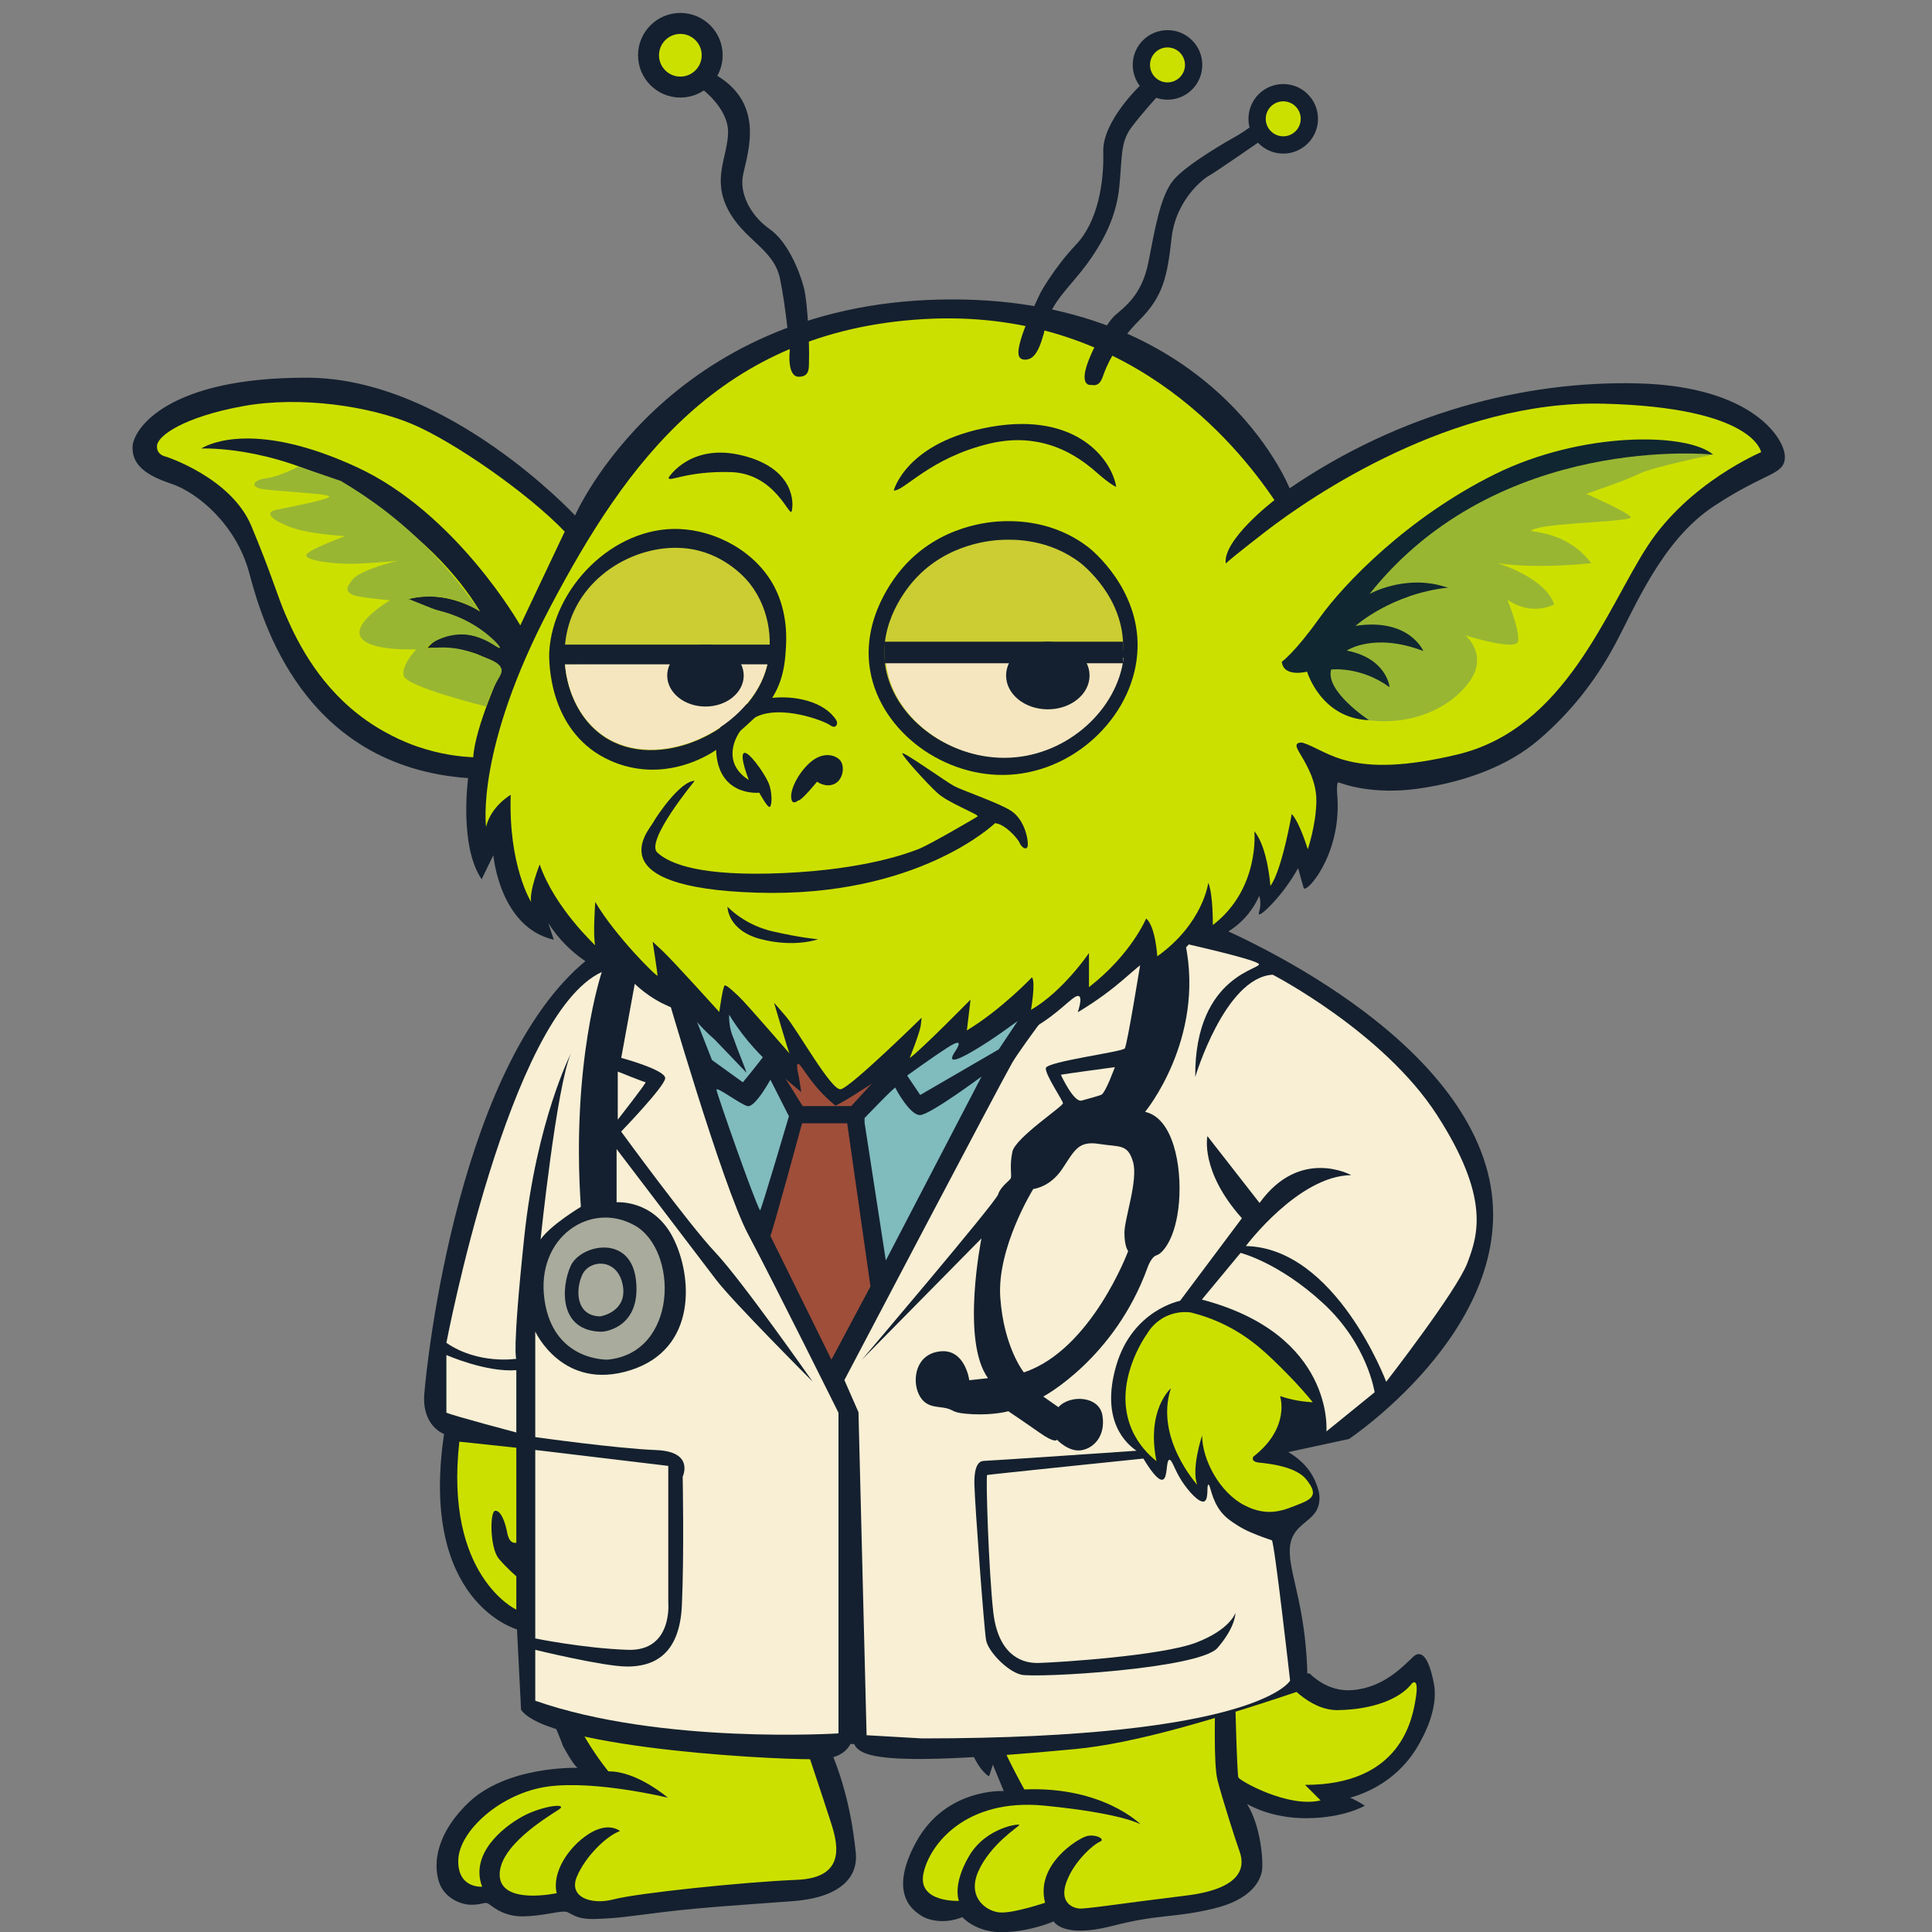 <?xml version="1.0" encoding="UTF-8"?>
<svg id="Layer_1" xmlns="http://www.w3.org/2000/svg" version="1.1" viewBox="0 0 2000 2000">
  <rect x="0" y="0" width="2000" height="2000" fill="#808080" stroke="none"/>
  <!-- Generator: Adobe Illustrator 29.4.0, SVG Export Plug-In . SVG Version: 2.1.0 Build 152)  -->
  <defs>
    <style>
      .st0 {
        fill: #f9efd4;
      }

      .st1 {
        fill: #cbcd32;
      }

      .st2 {
        fill: #9f4e3a;
      }

      .st3 {
        fill: #99b633;
      }

      .st4 {
        fill: #14202f;
      }

      .st5 {
        fill: #102631;
      }

      .st6 {
        fill: #a9ab9c;
      }

      .st7 {
        fill: #cce000;
      }

      .st8 {
        fill: #80bbbd;
      }

      .st9 {
        fill: #f5e6c0;
      }
    </style>
  </defs>
  <g>
    <path class="st4" d="M1462.9,1715.2c-9.5,8.5-29.5,31.7-62.9,34.4-20.6,1.6-35.7-8.9-44.3-17.2-11.6,0-23.2-.5-34.8.2-22.9,1.4-44.8,10-67.2,14.1-22.7,4.2-46,3.8-68.9,6.7-48.6,6.1-96.3,18-144.8,25-46,6.7-93.2,10-138.8-1.3-44.4-11.1-85.5-32.5-129-46.7-47-15.4-96.5-21.8-143.1-39-34.1-12.6-64.3-33.7-96.7-49.9,4.2,7.7,9.4,14.7,15.6,20.5,0,0-4.7,24.7-4.7,54,11.2,30.3,27.2,58.9,38.7,89.1.2.5.3,1,.4,1.6,5.2,9.7,11.3,20,15.5,23.4,0,0-73.8-2.7-114.1,37.1-40.4,39.8-33.4,75.1-26.9,86.7,6.5,11.6,20.4,18.3,32.5,17.9,12.2-.4,12.6-4,17.8,0s16.5,12.5,35.1,12c18.7-.4,36-5.4,42.5-4.9,6.5.4,9.1,8.5,32.5,7.6,23.4-.9,29.5-2.2,69.9-7.2,40.4-4.9,84.6-7.6,133.2-11.2,48.6-3.6,68.1-24.1,65.5-50.1-2.6-25.9-9.1-69.7-29.5-113.5,0,0,95,6.3,142.3-11.6,0,0,8.7,35.8,25.2,46l3.9-12.1,11.3,27.3s-59.9-3.6-90.7,52.7c-30.8,56.3,0,72.4,4.8,76,4.8,3.6,22.1,10.3,43,1.8,0,0,14.3,16.5,43,15.6,28.6-.9,51.6-11.2,51.6-11.2,0,0,9.1,17.9,59.9,4.9,50.8-13,62.5-8,104.6-17.9,42.1-9.8,49.9-30.8,51.2-40.2,1.3-9.4-1.3-45.6-15.6-68.4,0,0,23.9,15.2,62.5,14.8,38.6-.4,59.5-13,59.5-13,0,0-12.2-7.6-15.2-8-3-.4,48.6-8.5,74.6-62.1,0,0,16.9-29.5,12.2-55.4-4.8-25.9-12.2-37.1-21.7-28.6Z"/>
    <path class="st7" d="M1462.1,1742.1c-13,17.4-42.5,27.7-77.2,28.2-30.4.4-54.4-30.2-60-37.8-1.3,0-2.6.1-3.9.2-14.5.9-28.7,4.7-42.8,8.4.4,15.3,2.3,95.7,3.8,99s51.2,31.7,85.1,23.7l-16.1-16.1c99.4,0,111.1-67.9,114.6-89.8,3.5-21.9-3.5-15.6-3.5-15.6Z"/>
    <path class="st7" d="M1026,1780.3c-3,.4-6.1.8-9.1,1.1,2.9,14.2,5.8,21.4,5.8,21.4l3.3-22.5Z"/>
    <path class="st7" d="M920.6,1781c-6.4-1-12.9-2.3-19.3-3.9-44.4-11.1-85.5-32.5-129-46.7-47-15.4-96.5-21.8-143.1-39-.2,0-.4-.2-.6-.2,36.2,45.6,71.8,62.8,71.8,62.8-8.5-8.7-13.7-41.6-13.7-41.6,71,64.6,167.9,72.5,233.8,68.6Z"/>
    <path class="st7" d="M1260.3,1842.4c-4.2-16.3-2.5-73.6-2-96.6-1.5.3-3,.6-4.5.9-22.7,4.2-46,3.8-68.9,6.7-48.6,6.1-96.3,18-144.8,25-4.2.6-8.5,1.2-12.8,1.7,5.1,22.3,33.1,72.3,33.1,72.3,81.4-3.4,120.4,36.2,120.4,36.2,0,0-18.2-11.4-99.6-19.4-81.4-8-119.1,40.2-125.3,70.4-6.2,30.2,36.8,28.2,36.8,28.2,0,0-7.2-16.1,10.4-46.3,17.6-30.2,53.4-34.2,52.1-32.2-1.3,2-29.9,20.1-42.3,47.6-12.4,27.5,8.5,42.2,22.8,42.9,14.3.7,46.2-10.1,46.2-10.1-10.4-39.6,34.5-67,43.6-69.1,9.1-2,19.5,3.4,13,6-6.5,2.7-26.7,20.1-34.5,41.6-7.8,21.5,6.5,26.8,13,27.5,6.5.7,44.9-5.4,110.7-13.4,65.7-8,59.2-35.5,55.3-46.3-3.9-10.7-17.6-53.6-22.8-73.8Z"/>
    <path class="st7" d="M588,1672c9.8,15.7,18.1,26.2,18.1,26.2l1.2-16.3c-6.5-3.1-13-6.5-19.3-10Z"/>
    <path class="st7" d="M568.6,1751.9c.9,6.7,11.7-19.7,11.7-19.7,6.5,50.1,49.5,101.5,49.5,101.5,29.5-.4,61.6,27.3,61.6,27.3,0,0-75.1-18.3-124.1-11.6-49,6.7-92,46-92.9,76-.9,29.9,24.7,27.7,24.7,27.7-12.6-33.5,20.4-60.8,41.2-72.4,20.8-11.6,49.5-14.8,37.8-7.2-11.7,7.6-62.5,38-60.8,68.4,1.7,30.4,59,17.9,59,17.9-5.2-21.5,12.2-47.8,33-61.2,20.8-13.4,32.5-3.1,32.5-3.1-13.9,4.9-36,26.4-44.7,47.4-8.7,21,14.8,29.5,38.6,23.2,23.9-6.3,134.1-17.9,189.2-20.1,55.1-2.2,40.8-42.5,33.8-63.9-6.9-21.5-25.6-77.3-25.6-77.3-59.9-1-122.4-45.1-122.4-45.1v15.6c-52.5-1.8-89-63.9-89-63.9l-2.6,15.6c-30.4-13.4-51.2-54.5-51.2-54.5,0,0-3,53.6.4,79.6Z"/>
  </g>
  <g>
    <path class="st4" d="M539.4,1769.8"/>
    <path class="st4" d="M535.2,1686.7s-101.5-27.5-75.5-202.2c0,0-22.8-7.9-20.5-40.9,2.4-33,36.2-352.4,175.4-455.4,0,0,131.4,53.5,252.5,52.7,121.1-.8,335.1-68.4,378.4-88.1,0,0,245.4,96.2,292.6,253.6,47.2,157.3-141.6,283.2-141.6,283.2l-62.9,13.6c7.3,4.2,21.9,14.2,28.8,32.3,2,5.2,4.6,12.2,3.1,20.5-2.7,14.9-15.9,18.5-24.1,29.4-13.6,18.1-2,41.7,5.8,85.5,3.2,18.2,6.6,44.3,6.3,76.8-98,33.1-180.1,57.2-240.2,62.9-221.3,21-228.6,6.3-230.7-12.6,0,0-1,20.5-30.4,22.9-29.4,2.3-283.7-9.7-312.8-50.9l-4.2-83.1Z"/>
    <path class="st0" d="M462.1,1402.7s40.9,18.1,72.4,15.7v64.5s-65.3-17.3-72.4-20.5v-59.8Z"/>
    <path class="st7" d="M475.5,1492.4l59,6.3v98.3s-7.1,2.4-9.4-10.2c-2.4-12.6-7.1-23.6-12.6-22.8s-5.5,38.5,3.9,49.6c9.4,11,18.1,18.1,18.1,18.1v34.6s-74.7-34.6-59-173.8Z"/>
    <path class="st0" d="M554.1,1501l137.7,16.5v141.6s4.7,50.3-41.7,48.8c-46.4-1.6-96-11.8-96-11.8v-195.1Z"/>
    <path class="st0" d="M462.1,1390.1s64.6-339.8,160.9-383.9c0,0-31.9,93.6-21.7,243.1,0,0-31.5,18.9-41.7,33.8,0,0,16.5-158.9,31.5-192.7,0,0-35.7,69.2-48.5,191.1-12.8,121.9-8.1,125.1-8.1,125.1,0,0-39.3,6.3-72.4-16.5Z"/>
    <path class="st0" d="M659,1008.6l28.9,11.8s59.8,206.9,86.5,257.2c26.7,50.3,93.6,184.9,93.6,184.9v331.9s-183.3,11.8-313.9-33.8v-52.7s70.8,17.3,95.2,17.3,54.3-9.4,56.6-63.7c2.4-54.3.8-132.9.8-132.9,0,0,12.6-26-27.5-27.5s-125.1-13.4-125.1-13.4v-109.3s28.3,62.1,98.3,40.1c70-22,64.5-98.3,44.1-137.7s-58.2-36.2-58.2-36.2v-55.1s85.7,112.5,103,135.3c17.3,22.8,99.9,105.4,99.9,105.4,0,0-73.2-104.6-100.7-133.7-27.5-29.1-97.5-125.1-97.5-125.1,0,0,44.8-46.4,45.6-55.1.8-8.7-45.5-21.2-45.5-21.2l15.8-86.5Z"/>
    <path class="st6" d="M656.9,1268.5c-45.4-25.6-102.3,12.1-93.3,76.6,8.9,64.5,65.6,62.4,65.6,62.4,72.9-7.3,73.2-113.4,27.8-139ZM623,1378.6c-44.9-.5-42.2-46.1-32.2-68.2,10-22,62.4-33.6,67.6,15.2,5.2,48.8-32.6,53-35.5,53Z"/>
    <path class="st6" d="M621.9,1362.6s28.2-4.7,22.7-32.6c-5.5-27.9-34.2-26.4-41.7-10.6-7.5,15.7-6.9,43.3,19,43.3Z"/>
    <path class="st8" d="M711.1,1030.7s89.9,25.1,100.4,25.7c10.5.5-42.5,64-42.5,64l-32-23.1-26-66.6Z"/>
    <polygon class="st2" points="804.1 1102 831.9 1061.1 885.4 1061.1 913.2 1110.1 881.2 1145 830.9 1145 804.1 1102"/>
    <path class="st8" d="M903.8,1061.1s88.1-6.8,167.3-30.4l-37.2,55.6-81.3,47.2-48.8-72.4Z"/>
    <path class="st8" d="M894.9,1157.5s31.5-33,32-31.5c.5,1.6,15.2,28.8,25.7,28.3,10.5-.5,63.5-39.9,63.5-39.9l-99.1,190.4-22-142.6v-4.7Z"/>
    <path class="st8" d="M786.8,1253c.8,1.4,29.9-97.5,29.9-97.5l-19.2-37.8s-16,29.4-23.8,27.3c-7.9-2.1-32.5-21-32-16.8s38.3,112.7,45.1,124.8Z"/>
    <path class="st2" d="M797.5,1279.2c1.9-2.6,32.8-116.4,32.8-116.4h46.7l24.1,168.9-40.4,75.8-63.2-128.2Z"/>
    <path class="st0" d="M874.1,1428.7s162.6-309.4,173.6-328.3c11-18.9,64.5-88.6,64.5-88.6l70-24.6s-15.2,94.4-17.8,98.1c-2.6,3.7-81.3,13.6-81.8,20.5-.5,6.8,17.3,33,17.8,36.2.5,3.1-49.3,35.7-52.4,50.3-3.1,14.7-.5,24.6-1.6,27.3-1,2.6-10.5,8.4-13.1,16.8s-141.1,171.2-141.1,171.2l123.8-125.6s-21.5,105.9,6.8,144.7l-19.4,2.1s-4.2-32.5-29.9-29.9c-25.7,2.6-29.4,29.4-22.5,44.1,6.8,14.7,18.9,12.6,28.3,14.7,9.4,2.1,5.2,5.2,27.8,6.3,22.5,1,36.7-3.1,36.7-3.1,0,0,15.7,10.5,32.5,22.3,16.8,11.8,17.8,7.1,17.8,7.1,0,0,12.1,13.1,25.2,11,13.1-2.1,25.2-14.7,22-35.7s-34.1-22-45.6-8.9l-15.7-11s73.9-39.3,108-133.7c0,0,3.7-11,9.4-12.6,5.8-1.6,19.9-16.6,23.1-54.9,3.1-38.4-6.3-87.2-35.1-93.5,0,0,62.1-75,41.7-174.1,0,0,66.9,14.9,75.5,20.5,8.7,5.5-66.1,9.2-65.3,117.5,0,0,30.7-103,80.2-105.9,0,0,114.3,59,169.9,145,55.6,86,42.5,124.8,31.5,153.7-11,28.8-83.9,122.7-83.9,122.7,0,0-51.9-138.4-145.3-140.5,0,0,54.5-72.9,109.1-73.4,0,0-53-29.4-94.9,28.8l-54-69.2s-7.9,36.2,35.7,85l-64,85.5s-49.3,9.4-66.1,67.1c-16.8,57.7,11,81.2,21,88.1,0,0-153.1,10.5-157.8,10.5s-10.5,3.7-10,24.6c.5,21,10,149.5,12.1,161,2.1,11.5,21.5,32,36.2,35.7,14.7,3.7,184.6-5.8,203.5-27.8,18.9-22,18.4-36.2,18.4-36.2,0,0-5.2,17.3-40.9,30.9-35.7,13.6-143.2,20.5-163.1,21-19.9.5-42-11-46.7-53-4.7-42-7.9-141.1-6.3-141.6,1.6-.5,161.7-17,161.7-17,11.3,18.7,17.1,22.8,20.1,21.8,5.4-1.8,3.1-19.9,6.8-20.5,2.8-.4,4.9,9.4,12.6,21.5,6.9,10.8,18.4,23.7,23.6,21.5,4.9-2.1,2.1-17,4.2-17.3,2.2-.3,2.8,15.4,13.6,28.7,5.2,6.3,10.9,9.9,16.9,13.7,8.9,5.6,17.8,8.9,25.4,11.8,5.1,1.9,8.6,2.9,9.8,3.4,2.6,1,18.9,145.3,18.9,145.3,0,0-32.5,59.8-381.2,59.8l-57.2-3.3-8.4-334.4-14.4-32.8Z"/>
    <path class="st0" d="M639.5,1159.1v-49.8s27.3,11,28.8,11-28.8,38.8-28.8,38.8Z"/>
    <path class="st0" d="M1244.1,1345.4l40.1-48.4s39.7,9.8,85.7,52.3c46,42.5,53.1,92,53.1,92l-49.9,40.5s8.7-100.3-129-136.5Z"/>
    <path class="st0" d="M1059.9,1420.7c70-23.3,108-125.6,108-125.6,0,0-3.9-4.2-3.9-18.9s14.4-54.5,8.9-73.4c-5.5-18.9-13.6-15.2-35.1-18.6-21.5-3.4-25.2,6.3-38,25.6-12.8,19.3-29.4,20.8-30.2,21.1,0,0-37.8,60.8-34.1,112.5,3.7,51.7,24.4,77.3,24.4,77.3Z"/>
    <path class="st0" d="M1098.3,1112.6c2.8-.8,55.8-7.9,55.8-7.9,0,0-9.8,27.1-14.2,28.7-4.3,1.6-11.8,3.5-20.1,5.9-8.3,2.4-21.6-26.7-21.6-26.7Z"/>
  </g>
  <path class="st4" d="M1696.4,396.9c-118.8-3.2-248.4,31.3-361.4,108.6,0,0-79.4-201.8-362.3-195.4-282.9,6.4-377.4,223.5-377.4,223.5,0,0-131.8-142-276.7-142.6-145-.6-180.7,53-181.4,71.5-.6,18.5,13.4,29.4,40.2,38.3,26.8,8.9,67.1,42.1,80.5,92,13.4,49.8,55.6,200.5,226.7,212.7,0,0-9.6,70.2,14,104.7l12.1-24.9s6.4,74.7,62.6,87.5l-5.7-17.2c4.6,7.2,10.8,15.4,19,23.5,19.8,19.6,41.4,28.8,55.1,33.3l-3.2-13.4,14.8,15.7c4.7,4.9,10.8,10.4,18.5,15.7,9.7,6.7,18.8,10.9,26.2,13.7-2.6-5.2-5-10.4-7-15.9-.2-.5,0-2,0-4.1-.3-4.2-1.2-6-.8-6.2,1-.6,7.4,8.8,12.9,16.5,1.4,1.9,9.8,13.6,17.6,22.6,4.1,4.7,10.3,11.5,19,19,11,11.5,22,23,33.1,34.5-1.7-5.8-9.5-24.1-13.1-34.8-.4-1.3-1.9-4.2-3-8.4-1.9-7-2-13-1.9-16.9,4.5,7.4,11.1,17.2,20.1,28,1.9,2.2,7.2,8.6,16.9,18.3,8.9,8.9,21.4,20.7,37.7,33.8-.8-5.2-1.7-10.3-2.5-15.5-2.5-10.6-2-13.3-1.1-13.7,2.6-1.1,9.5,14.3,25.9,31.3,5.3,5.4,10,9.5,13.2,12,.2-.1.4-.3.7-.4,15.4-8,24.3-14.7,29.3-17.6,20.7-12.1,30.3-27.2,33.4-24.9.7.5.4,3.8-.4,10.4-.5,4.4-1,7.9-1.4,10.4,17.1-12.5,39.2-28.4,54-37.9,3.3-2.1,10.1-6.4,11.6-4.8,1,1.1-.9,4.6-2.6,7.4-2.5,3.6-4.9,7.7-3.7,9.2,3.1,3.7,28-12.3,36.3-17.6,23-14.8,34.5-25.7,36.7-23.7,1,.9,0,4.9-9.3,18.7,7.4-2.9,18.2-7.8,30-15.7,21.7-14.4,33.2-29.5,37.5-26.8,1.6,1,2.4,4.6-1.4,16.6,21.1-12.6,36.6-24.8,47.1-33.8,9.3-7.9,22.1-19.9,24.1-18.2,1.9,1.7-8.3,14.7-5.8,17.1,1.1,1,4.1-.1,15.1-7.2,11.7-7.5,17.6-11.3,21.2-14.7,4.3-4.1,18.7-18.6,26.3-28,.5-.6,1.6-2,2.4-1.7,1.7.6.5,8.3-.7,14.7,2.6-.8,6.2-2,10.4-3.8,6.5-2.7,18.6-8,30.2-19.4,8.8-8.7,14.2-18,17.6-25.5.6,2,1.2,5,1.1,8.6-.1,6.5-2.4,9.7-1.4,10.4,1.8,1.3,12.2-8.4,22.3-20.8,8.5-10.5,14.4-20.1,18.2-26.9.9,3.8,3.6,12.7,5.7,20.4,1.9,7,38.3-32.6,35.1-92,0,0-1.9-18.5,1.3-17.2,3.2,1.3,34.5,13.4,83,6.4,48.5-7,92.6-23.6,123.9-50.4,31.3-26.8,57.5-58.8,78.5-97.7,21.1-39,48.7-108.6,103-144.3,54.3-35.8,72.8-31.9,73.4-50.4.6-18.5-32.6-73.4-151.3-76.6Z"/>
  <path class="st7" d="M1319.2,517.8s-54.5,41.7-50.2,66c0,0-7.7,4.3,40.4-33,48.1-37.3,193.9-136.8,350.4-132.9,156.5,3.8,163.3,50.2,163.3,50.2,0,0-74.7,31.3-117.5,97.1-42.8,65.8-84.9,189-196.7,215.8-111.8,26.8-133.5-3.8-160.3-12.1,0,0-9.4-1.7-5.5,6.4,3.8,8.1,20,28.9,19.6,54.1-.4,25.1-8.9,49.8-8.9,49.8,0,0-8.1-27.2-16.6-36.6,0,0-10.2,58.8-22.1,74.5,0,0-2.6-39.6-16.6-56.6,0,0,6,59.6-43,97.1,0,0,.4-31.9-4.7-43.8,0,0-5.1,42.1-52.8,76.2,0,0-1.7-30.7-11.5-39.2,0,0-15.3,37-59.2,71.1v-35.3s-26.8,39.6-60,58.8c0,0,5.1-29.8.9-33.6,0,0-31.5,33.2-67.3,54.9l3.8-31.9s-51.5,52.4-63,60.5c0,0,10.6-26.4,11.5-34.1l.9-7.7s-74.1,72.8-83.9,74.1c-9.8,1.3-44.7-61.5-56.8-75.6l-12.1-14s14.7,50.4,16,52.4-44.1-51.1-53-59.4c-8.9-8.3-12.1-10.9-14-10.9s-5.7,27.5-5.7,27.5c0,0-47.3-52.4-58.1-62.6l-10.9-10.2s5.1,32.6,5.1,35.1-44.1-41.3-64.5-76.2c0,0-2.6,35.3,0,44.9,0,0-42.1-39-57.5-83.7,0,0-10.9,27.1-8.9,38.8,0,0-23.6-37.5-21.1-110.9,0,0-20.4,11.5-25.5,33.2,0,0-11.5-80.2,66.8-228.4,78.3-148.2,175.4-284.4,384.9-297.2,209.5-12.8,324,127.5,364.6,187.6Z"/>
  <path class="st4" d="M925.2,507.8s12.8-50.7,100.9-66c88.1-15.3,124.7,33.6,129.4,62.2,0,0-5.1-1.7-18.3-13.2-13.2-11.5-51.5-46.4-113.2-31.5-61.7,14.9-87.7,49-98.8,48.5Z"/>
  <path class="st4" d="M692.3,494.2s22.6-36.2,76.6-22.6c54.1,13.6,52.8,49.8,50.7,57.5-2.1,7.7-16.7-39.2-63.3-40.4-46.6-1.3-65.3,11.5-64,5.5Z"/>
  <path class="st4" d="M719.1,808.4s-51.5,62.2-38.7,74.1c12.8,11.9,45.1,25.1,130.7,21.3,85.6-3.8,131.1-21.3,141.3-25.5s57.5-31.5,59.6-33.2c2.1-1.7-30.7-14-41.7-24.3-11.1-10.2-36.6-38.3-36.2-40.9.4-2.6,44.7,28.9,53.2,33.6,8.5,4.7,45.1,17,58.8,25.5,13.6,8.5,17.9,27.2,17.9,34.9s-6.4,3.8-8.5-1.3c-2.1-5.1-15.8-20-25.5-20.4,0,0-79.6,77.1-246.5,71.9-166.9-5.1-111.5-65-107.7-72.1,3.8-7.1,28.5-43.7,43.4-43.7Z"/>
  <path class="st4" d="M753.2,938.7s17,18.7,46.8,25.5c29.8,6.8,46.8,8.1,46.8,8.1,0,0-23.8,8.9-58.8,0s-34.9-33.6-34.9-33.6Z"/>
  <path class="st4" d="M742.7,775.4c-8.1,5.6-42.4,27.7-86.4,19.6-24.7-4.5-40.8-16.5-45.3-20-45.3-35.2-42.6-97.4-42.4-100.5,3.9-65.4,65.6-129.3,134.1-126.9,37.9,1.3,79.5,23,98.8,59.6,14.6,27.7,12.6,56.4,11.9,66.1-.8,11.7-2.2,30.8-14.4,49.7-6.1,9.4-12.8,15.5-26,27.7-12,11-22.6,19.2-30.2,24.7Z"/>
  <path class="st1" d="M792.3,695.6c-20,61.4-111.4,104.6-167.3,66.8-35-23.7-48.1-73.8-36.4-114.8,16.4-57.1,78.4-87.9,128.1-79,36.4,6.5,57.3,32.6,59.8,35.9,21.7,28,24.4,64.4,15.8,91.1Z"/>
  <path class="st4" d="M1177.6,670.9c-1.8,66.6-61.6,127-132.3,131.1-67.7,3.9-133.2-44.4-144.4-107.1-9.9-55.4,26.7-99.2,33.6-107.2,38.8-44.6,91.8-47.7,103.3-48.1,12.9-.4,53-1.2,89.6,27.5,2.8,2.2,51.9,42,50.2,103.8Z"/>
  <path class="st1" d="M1162.6,671.3c-1.6,57.1-54.7,108.9-117.5,112.4-60.1,3.4-118.3-38.1-128.2-91.8-8.8-47.5,23.7-85,29.9-91.9,34.5-38.2,81.5-40.9,91.7-41.2,11.4-.4,47.1-1,79.5,23.6,2.5,1.9,46.1,36,44.6,89Z"/>
  <path class="st4" d="M826.3,828.6s-7,6.4-7.3-3.8c-.3-10.2,9.6-27.5,21.1-36.7,11.5-9.3,23.3-7.3,29.1-1.6,5.7,5.7,4,20.4-5.2,24.9-9.2,4.5-18.2-2.2-18.2-2.2,0,0-15.5,19.2-19.4,19.5Z"/>
  <path class="st4" d="M775.2,807.5s-9.7-24.3-5.3-27.8c4.4-3.5,21,20.2,25.4,30.1,4.5,9.9,3.9,24.3,1.6,25.5-2.3,1.3-10.9-14.7-10.9-14.7,0,0-46.6,5.1-44.7-50.8,1.9-54.9,100.5-62,124.3-24.4,1,1.6,1.3,3.6.4,5.2s-2.8,3-6.9,0c-5.9-4.4-51.8-22-77.9-7.7-14.9,8.2-27,28.8-21.6,46,3.1,9.9,11.2,15.8,15.5,18.5Z"/>
  <path class="st4" d="M817.5,363.6s-3,26.4,9.4,26.4,10.2-10.6,10.6-19.2-.9-56.2-5.5-73.7c-4.7-17.5-17-47.3-35.3-60-18.3-12.8-29.8-33.6-28.1-51.9,1.7-18.3,27.7-74.5-26.4-106.9l-16.2,13.2s28.1,20.4,27.7,45.6c-.4,25.1-16.6,47.3-.4,79.2,16.2,31.9,47.7,41.3,54.1,71.9,6.4,30.7,10.2,75.4,10.2,75.4Z"/>
  <path class="st4" d="M1077.4,302.5s-14,28.5-19.2,44.3c-5.1,15.8-6.4,25.5,3,25.5s15.3-9.4,21.3-34.9c6-25.5,25.5-40.4,43.4-65.1,17.9-24.7,29.8-49.4,32.8-78.8,3-29.4.9-46,12.3-61.3,11.5-15.3,26.4-31.5,26.4-31.5l-17-12.3s-39.2,37-38.3,68.5c.9,31.5-5.5,72.4-28.1,96.2-22.6,23.8-36.6,49.4-36.6,49.4Z"/>
  <path class="st4" d="M1129.5,398.5s-9.4,1.7-6-14.5c3.4-16.2,21.3-49,30.7-57.5,9.4-8.5,27.7-20.4,34.5-54.5,6.8-34.1,12.3-69.4,26.4-86s59.2-42.1,64.7-45.1c5.5-3,14.9-9.8,14.9-9.8l8.1,16.2s-46,31.9-51.1,34.5-34.4,24.3-38.9,64.7c-4.5,40.4-8.8,60.5-33.5,85.1-24.7,24.7-34.5,49.4-36.6,55.3-2.1,6-4.3,13.6-13.2,11.5Z"/>
  <circle class="st4" cx="704.3" cy="57.2" r="43.8"/>
  <circle class="st7" cx="704.3" cy="57.2" r="22.1"/>
  <circle class="st4" cx="1208.6" cy="67.2" r="36"/>
  <circle class="st7" cx="1208.6" cy="67.2" r="18.1"/>
  <circle class="st4" cx="1328.4" cy="123" r="36"/>
  <circle class="st7" cx="1328.4" cy="123" r="18.1"/>
  <path class="st9" d="M584.9,687.6c2.5,29.5,16.2,58,40.1,74.2,55.9,37.8,147.3-5.4,167.3-66.8,1.1-3.3,2-6.8,2.7-10.4l-210.2,3Z"/>
  <rect class="st4" x="575.2" y="667.3" width="226.5" height="20.4"/>
  <ellipse class="st4" cx="730.3" cy="699.3" rx="39.6" ry="32.1"/>
  <path class="st9" d="M1163.2,681c-6.6,53.4-57.3,100-116.8,103.3-60.1,3.4-118.3-38.1-128.2-91.8-.5-3-.9-5.9-1.2-8.8l246.2-2.7Z"/>
  <rect class="st4" x="915.4" y="664.3" width="247.3" height="22.3"/>
  <ellipse class="st4" cx="1084.7" cy="699.3" rx="43.2" ry="35"/>
  <path class="st7" d="M489.9,783.9c1.7-30.7,29.4-91.1,29.4-91.1,0,0-5.5-6.8-23.8-14.9-18.3-8.1-53.2-7.2-53.2-7.2,29.8-33.2,75.4,0,75.4,0-14.9-19.2-54.1-37.9-76.2-41.7-22.1-3.8-18.3-8.9-18.3-8.9,38.3-10.6,73.7,12.8,73.7,12.8-20.9-34.5-61.3-83.4-139.2-127.7-77.9-44.3-149.4-40.9-149.4-40.9,8.9-5.5,57.5-28.5,160.9,19.2,103.5,47.7,169.4,163.9,169.4,163.9l46-97.1c-38.7-40.4-115.8-93.7-158.4-111.5-42.6-17.9-114.5-29.4-175-18.3-60.5,11.1-87.3,30.2-88.6,40.4-1.3,10.2,9.4,11.9,9.4,11.9,0,0,67.3,21.7,88.1,71.5,20.9,49.8,27.2,73.2,35.8,92.8,13.2,30.4,36.6,75.9,83.9,109,24.3,17,47.2,25.1,53.6,27.2,22.5,7.6,42.4,10,56.6,10.6Z"/>
  <g>
    <path class="st3" d="M1773.4,470.6s-62.4,12.8-76.4,19.8c-14,7-54.9,20.8-54.9,20.8,0,0,42.8,18.8,46,23.9,3.2,5.1-78.5,5.7-98.3,12.1-19.8,6.4,26.8-4.5,57.5,35.8,0,0-54.1,6.4-97,0,0,0,49.1,14.5,58.6,42.7,0,0-23,12.9-48.5-5,0,0,14,34.3,10.9,43.7-3.2,9.3-54.3-6.6-54.3-6.6,0,0,24.9,20.6,3.2,49.2-21.7,28.7-61.9,43.6-102.8,38.7-40.9-4.9-54.9-56-54.9-56l37-72.2,88.8-78,85.6-49.1,93.9-22.4,69.6-5.1,36.2,7.7Z"/>
    <path class="st3" d="M309.2,482.8s-19.9,10.6-33.5,12.3c-13.6,1.7-16.2,8.1-6.8,10.6,9.4,2.6,70.7,5.1,71.9,8.1,1.3,3-36.6,10.2-54.9,14-18.3,3.8,8.1,17.5,28.1,21.7,20,4.3,43.4,5.5,43.4,5.5,0,0-40.4,14.5-40.4,20s31.1,9.4,52.8,8.5c21.7-.9,42.1-3,42.1-3,0,0-38.3,8.8-46.8,19.3-8.5,10.5-5.5,12.6-.9,15.6,4.7,3,39.6,6,39.6,6,0,0-38.8,22.6-30.5,37.9,8.4,15.3,57.7,12.8,57.7,12.8,0,0-15.3,15.6-13.2,27.2,2.1,11.6,85.6,32.1,85.6,32.1,1.3-4.4,3.5-11,7.2-18.7,5.9-12.3,9.6-15.1,8.5-19.9-1.4-6.3-9.3-9.4-23.8-14.9-7.6-2.9-17.1-6.4-30.2-7.4-14.8-1.1-22.5,1.8-23,.2-.7-2.5,17.5-15,38.3-13.9,21.2,1.1,35.8,15.7,37,13.9,1-1.4-8-10.9-20.1-19.4-17.4-12.1-34.5-17.4-46-19.9-9.5-3.8-18.9-7.6-28.4-11.4,8-1.8,22-4,38.9-.9,16.1,2.9,27.9,9.3,34.8,13.7-21.2-31.1-52.2-68.5-96.3-102.8-16.3-12.6-32.3-23.2-47.4-32.1-14.6-5-29.2-10-43.7-15Z"/>
  </g>
  <path class="st5" d="M1499,608.5c1.3-.1-2.4-.8-3.6-1.2-41.5-12.9-77.7,7.6-77.7,7.6,133.5-167.9,355.7-144.3,355.7-144.3-26.8-23-136-24.3-226.1,20.4s-155.8,113-181.4,148.8c-25.5,35.8-39,45.3-39,45.3,1.9,16.6,26.2,10.2,26.2,10.2,0,0,14.3,48.5,64.1,50.2,0,0-45.6-29.8-39.2-52.4,0,0,30.2-3.8,60.5,18.3,0,0-2.6-29.8-44.3-37.9,0,0,27.7-19.2,79.2.4,0,0-14.5-34.5-70.2-26,0,0,37-33.2,95.8-39.6Z"/>
  <path class="st7" d="M1332.8,1422.5c-19.5-19.8-37.2-37.3-64.2-50.7-13.4-6.7-25.8-10.6-35.7-13.1-4-.6-14.1-1.4-25.2,3.7-11.8,5.4-17.9,14.4-19.9,17.8-2.6,3.6-36.9,52.4-16,100,6.8,15.4,17.2,25.8,25.4,32.4-10.9-53.2,14.9-75.4,14.9-75.4-17,51.5,27.4,100,27.4,100-6.7-16.5,4.9-51.2,4.9-51.2.2,25.5,18.3,59,43.7,72.2,25.4,13.2,42.3,4.5,57.5-1.4,15.2-5.9,17.7-11.1,7-24.9-10.7-13.9-39.3-16.8-49-17.8-9.7-1-6.1-6.2-6.1-6.2,38.8-30.2,27.6-62.7,27.6-62.7,12,4.1,23.6,5.9,33.9,6.4-6.3-7.7-15.1-17.9-26.2-29.1Z"/>
</svg>